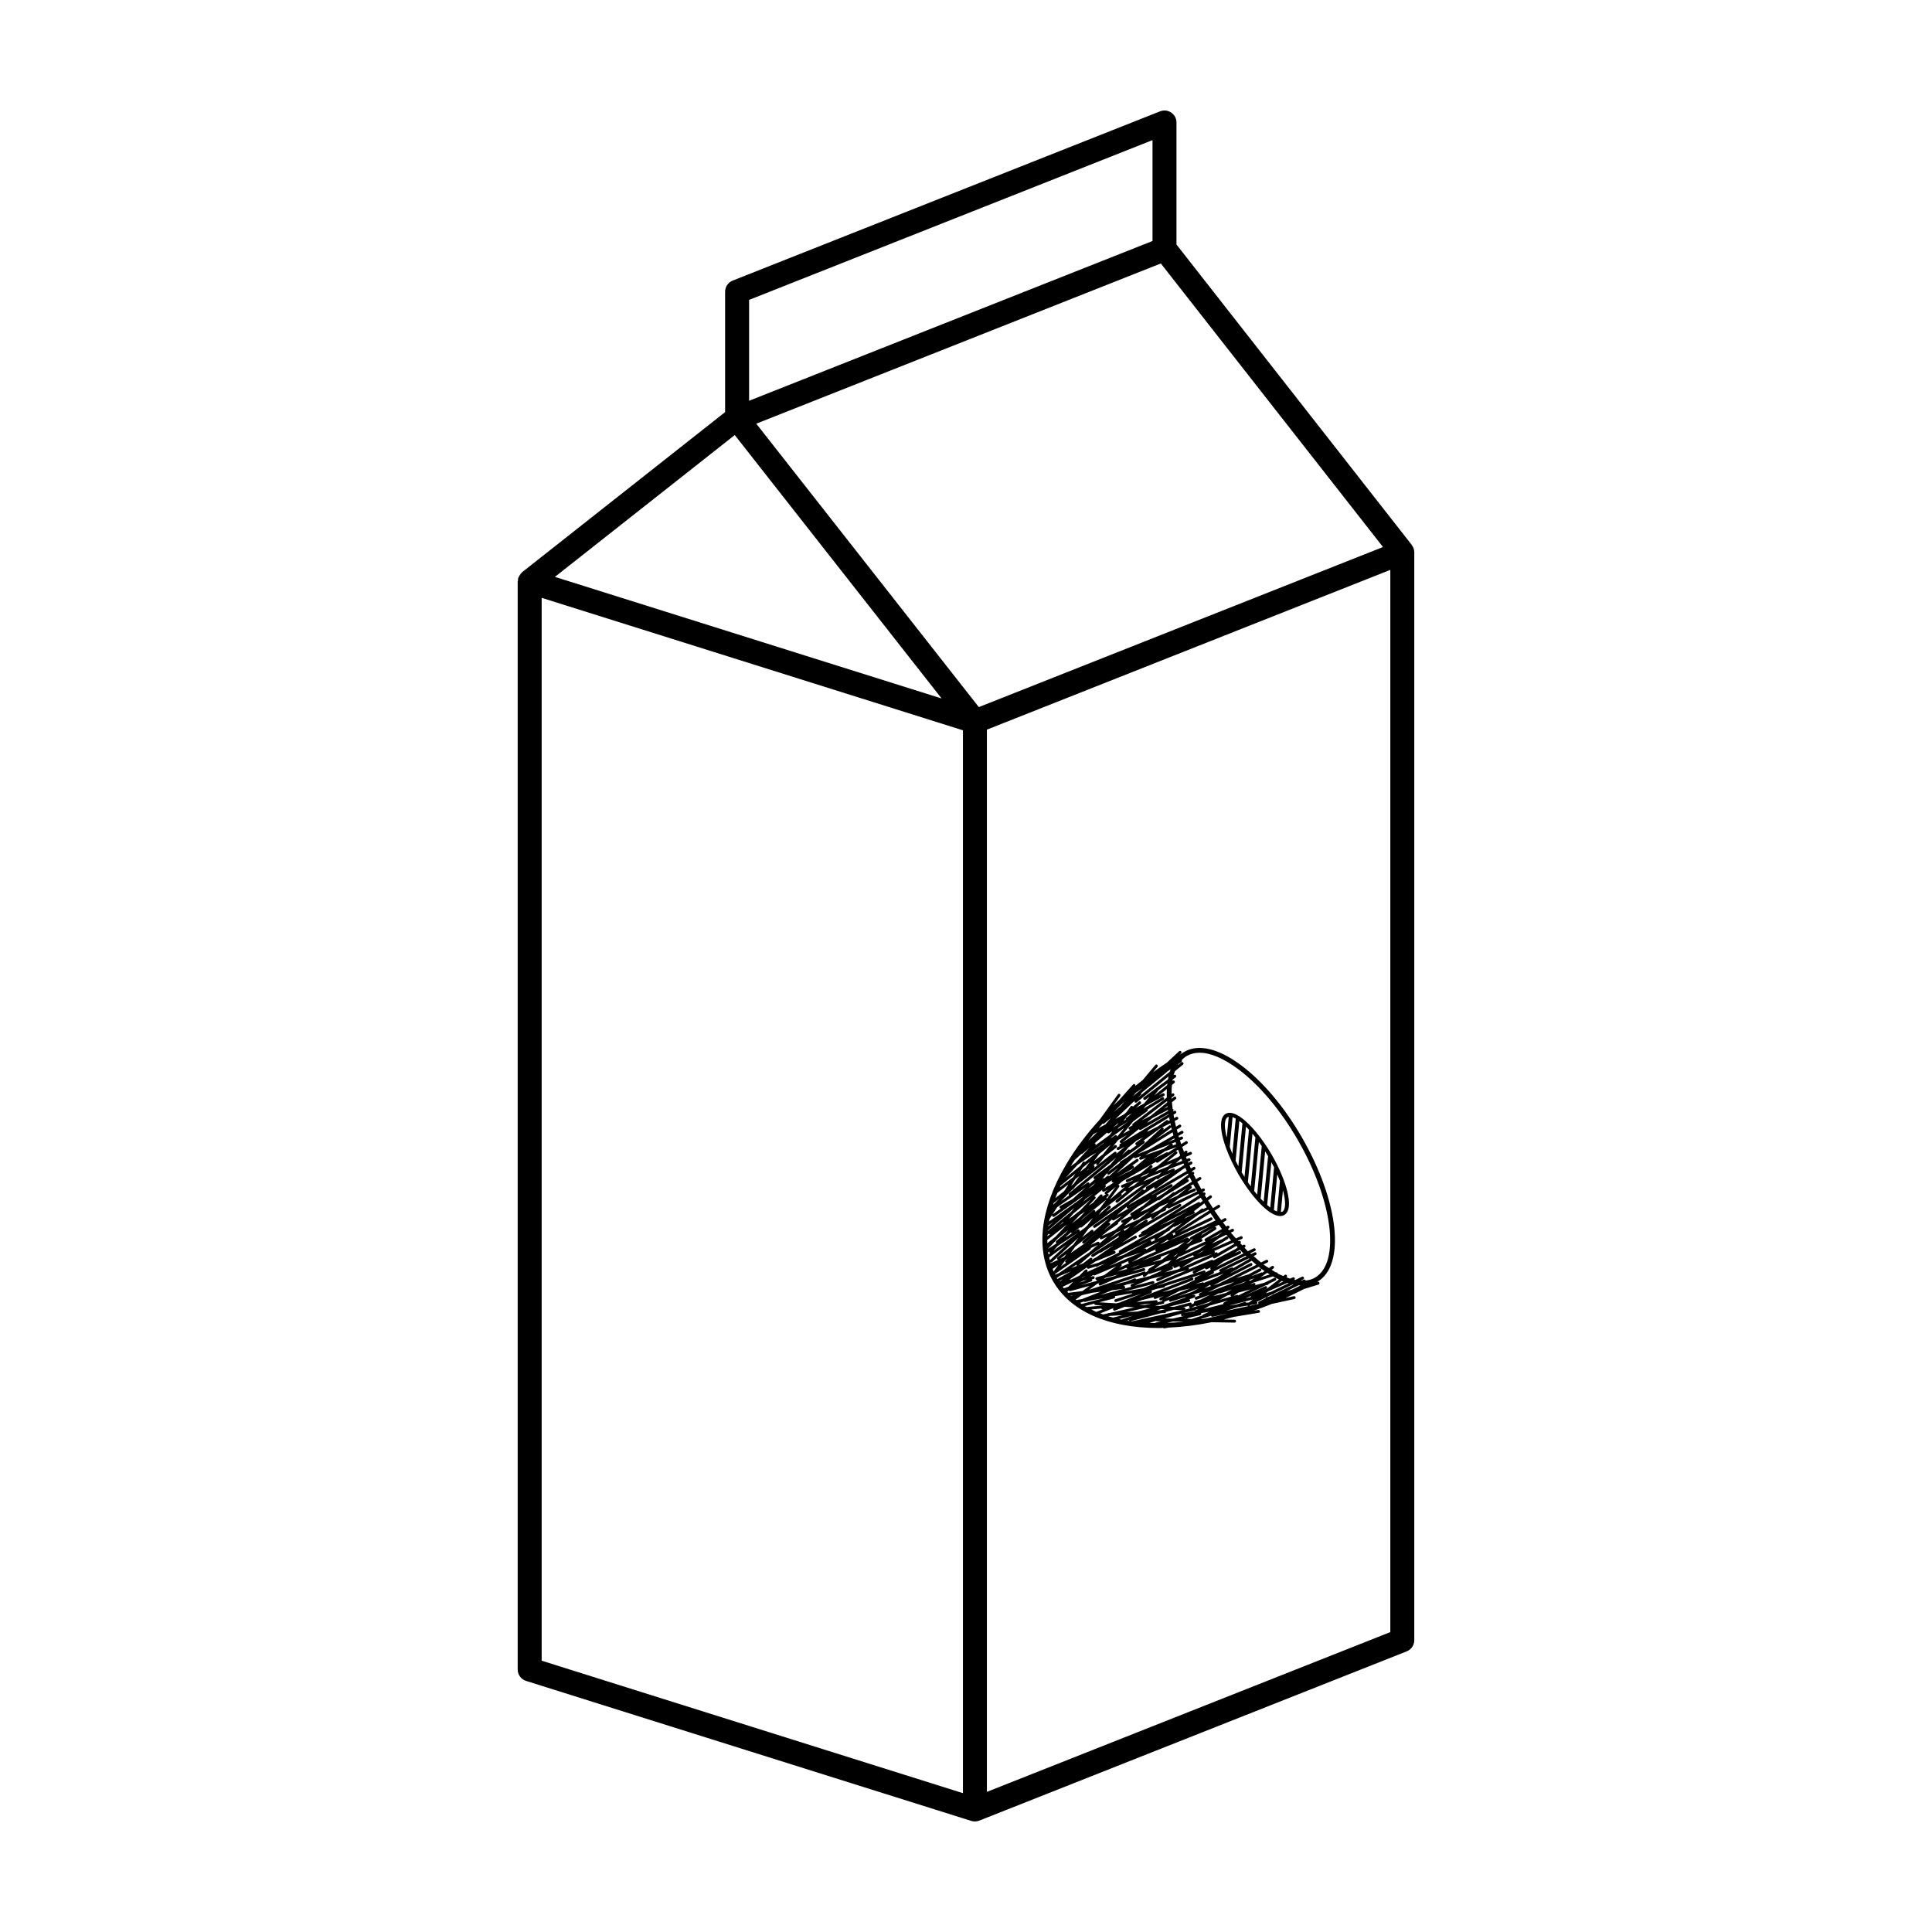 <?xml version="1.0" encoding="UTF-8"?>
<!-- Uploaded to: ICON Repo, www.svgrepo.com, Generator: ICON Repo Mixer Tools -->
<svg fill="#000000" width="800px" height="800px" version="1.1" viewBox="144 144 512 512" xmlns="http://www.w3.org/2000/svg">
 <g>
  <path d="m518.59 289.25c-0.008-0.02-0.004-0.043-0.012-0.062-0.031-0.082-0.102-0.137-0.141-0.215-0.098-0.195-0.176-0.398-0.312-0.57l-62.348-79.598v-32.348c0-1.051-0.52-2.035-1.391-2.629-0.879-0.594-1.984-0.703-2.957-0.324l-113.26 44.855c-1.211 0.48-2.008 1.648-2.008 2.953v31.902l-53.766 42.398c-0.066 0.055-0.094 0.137-0.156 0.195-0.207 0.191-0.375 0.41-0.527 0.66-0.094 0.152-0.184 0.293-0.25 0.461-0.035 0.082-0.098 0.141-0.125 0.227-0.062 0.195-0.039 0.387-0.062 0.586-0.016 0.125-0.086 0.238-0.086 0.367v288.32c0 1.383 0.902 2.613 2.223 3.031l117.99 37.105c0.316 0.094 0.637 0.141 0.957 0.141 0.398 0 0.793-0.074 1.168-0.223l0.066-0.027 113.2-44.828c1.211-0.48 2.004-1.648 2.004-2.953v-288.32c0-0.383-0.078-0.754-0.211-1.105zm-8.082-0.281-107.11 42.418-58.977-75.105 107.21-42.461zm-171.79-29.676 54.82 69.812-102.48-32.227zm110.71-78.16v26.734l-106.91 42.34v-26.734zm-161.88 121.3 111.64 35.105v281.67l-111.64-35.109zm117.99 316.43v-281.5l106.91-42.34v281.5z"/>
  <path d="m472.82 426.24c-5.93-4.402-11.238-5.644-14.934-3.512-0.449 0.262-0.879 0.551-1.324 0.82l0.426-0.398c0.152-0.145 0.164-0.383 0.02-0.535-0.145-0.164-0.391-0.172-0.535-0.02l-3.231 3.004c-1.262 0.828-2.484 1.703-3.703 2.582l1.215-1.449c0.133-0.16 0.113-0.402-0.051-0.535-0.164-0.145-0.406-0.109-0.535 0.051l-3.336 3.973c-0.676 0.527-1.352 1.055-2.008 1.598 0.074-0.148 0.105-0.332-0.023-0.445-0.164-0.145-0.402-0.133-0.535 0.031l-3.648 4.094c-0.516 0.477-1.023 0.953-1.523 1.441l1.77-2.461c0.125-0.172 0.086-0.41-0.086-0.531-0.172-0.125-0.406-0.09-0.531 0.086l-4.754 6.609c-3.519 3.856-6.57 7.894-8.98 11.996-6.926 11.777-8.156 22.738-3.469 30.859 4.633 8.027 14.566 12.438 27.992 12.438 0.152 0 0.312-0.004 0.473-0.004 0.25 0 0.516-0.031 0.77-0.035 0.062 0.043 0.082 0.137 0.16 0.137 0.02 0 0.039-0.004 0.059-0.004l1.211-0.199c3.695-0.16 7.512-0.637 11.398-1.43l6.074 0.105h0.004c0.207 0 0.379-0.168 0.383-0.379 0.004-0.207-0.164-0.383-0.379-0.387l-2.887-0.051c0.895-0.219 1.785-0.449 2.68-0.699l6.621-1.086c0.207-0.035 0.352-0.234 0.316-0.438-0.031-0.207-0.234-0.297-0.438-0.316l-1.234 0.203c1.598-0.551 3.188-1.152 4.773-1.793l6.035-1.312c0.207-0.043 0.336-0.25 0.293-0.453s-0.246-0.332-0.453-0.293l-2.203 0.48c1.66-0.754 3.301-1.551 4.926-2.402l3.789-1.148c0.203-0.059 0.316-0.273 0.254-0.473-0.059-0.199-0.262-0.344-0.473-0.254l-0.207 0.062c0.035-0.02 0.07-0.039 0.105-0.059 7.586-4.383 5.789-21.199-4.078-38.297-4.652-8.074-10.402-14.879-16.188-19.172zm-19.129 13.059-12.348 7.535 4.516-3.66c0.008 0.039-0.047 0.066-0.027 0.102 0.074 0.125 0.203 0.195 0.332 0.195 0.066 0 0.129-0.02 0.188-0.051l7.32-4.227c0.012 0.031 0.016 0.066 0.02 0.105zm24.465 40.895c0.336 0.25 0.652 0.426 0.984 0.652l-0.617 0.426c-0.07-0.016-0.102-0.102-0.176-0.078l-2.648 0.984c0.02-0.012 0.012-0.039 0.031-0.059l2.348-1.238c0.184-0.098 0.258-0.328 0.16-0.516-0.105-0.188-0.328-0.262-0.516-0.16l-2.863 1.512-3.312 1.035 6.059-3.035c0.18 0.148 0.363 0.34 0.551 0.477zm4.769 2.871-3.25 2.496-1.676 0.734 1.59-0.723c0.188-0.09 0.273-0.312 0.188-0.508-0.094-0.195-0.328-0.281-0.508-0.188l-5.863 2.668 5.926-2.883 0.723-0.191c0.098-0.027 0.078-0.145 0.129-0.223l1.828-0.887c0.188-0.09 0.27-0.316 0.172-0.512-0.09-0.188-0.316-0.27-0.512-0.172l-2.617 1.273-2.512 0.66c0.098-0.102 0.215-0.207 0.164-0.348-0.07-0.195-0.262-0.309-0.484-0.227l-0.824 0.289 0.449-0.309 5.481-1.758c0.543 0.32 1.07 0.555 1.598 0.805zm2.555 1.008-4.762 2.316-1.289 0.328 0.656-0.504 5.106-2.238c0.094 0.035 0.191 0.066 0.289 0.098zm3.141 0.598c-0.684 0.355-1.367 0.703-2.059 1.039l-1.691 0.512 3.277-1.605c0.16 0.016 0.32 0.047 0.473 0.055zm-8.289 2.93-0.812 0.246c-0.09 0.027-0.062 0.137-0.109 0.207l-1.766 0.863c-0.188 0.094-0.27 0.324-0.172 0.512 0.027 0.055 0.094 0.055 0.141 0.09l-2.633 0.57c0.039-0.012 0.082-0.012 0.117-0.039l0.234-0.18 1.57-0.254c0.207-0.035 0.352-0.227 0.316-0.438-0.016-0.094-0.129-0.09-0.195-0.141l3.981-1.938 0.488-0.125c0.07-0.016 0.047-0.109 0.094-0.156l4.945-2.406c0.074 0.016 0.145 0.031 0.219 0.047zm-39.738 5.957 3.664-0.906-3.055 1.051c-0.211-0.039-0.406-0.098-0.609-0.145zm-2.922-0.734 0.457-0.102 3.394-0.18-2.551 0.629c-0.438-0.117-0.879-0.219-1.301-0.348zm-2.086-0.762 3.617-1.449c-0.184 0.082-0.285 0.289-0.215 0.484 0.059 0.148 0.203 0.242 0.355 0.242 0.043 0 0.094-0.012 0.141-0.023l2.578-1.004 2.598 0.156-6.629 1.492-0.406 0.02c-0.047 0.004-0.039 0.07-0.078 0.09l-1.203 0.27c-0.25-0.094-0.508-0.184-0.758-0.277zm-2.359-1.043 2.629-0.258s-0.004 0.004-0.004 0.004c0.039 0.145 0.172 0.215 0.312 0.246l-1.648 0.66c-0.453-0.199-0.855-0.438-1.289-0.652zm-2.977-1.742 0.699-0.277c0.129-0.023 0.246-0.043 0.383-0.066 0.055 0.031 0.074 0.109 0.141 0.109 0.031 0 0.066-0.004 0.098-0.016l1.508-0.398c1.055-0.184 2.234-0.391 3.496-0.613l-5.926 1.555c-0.141-0.094-0.262-0.199-0.398-0.293zm-2.484-1.973 0.594-0.074-0.504 0.168c-0.031-0.031-0.059-0.062-0.09-0.094zm8.609-45.469c0.086 0 0.168-0.031 0.242-0.09l1.758-1.445-1.391 1.66-0.004 0.004-1.805 0.977c0.344-0.395 0.676-0.797 1.031-1.188 0.055 0.031 0.102 0.082 0.168 0.082zm8.633-8.254c0.004 0 0.004 0 0.008-0.004l1.672-1.129c0.012 0.004 0.02 0.012 0.027 0.012l-2.484 2.043zm8.555 4.793-5.445 3.144c0.051-0.066 0.059-0.137 0.059-0.219l1.215-0.984 4.137-2.188c0.008 0.082 0.023 0.164 0.035 0.246zm-12.457 8.547c0.082 0 0.168-0.031 0.238-0.082l-0.52 0.316c-0.18 0.113-0.238 0.348-0.129 0.527 0.016 0.027 0.051 0.02 0.07 0.039l-0.645 0.332c-0.188 0.094-0.262 0.328-0.164 0.512 0.066 0.133 0.199 0.207 0.336 0.207 0.059 0 0.117-0.016 0.172-0.043l1.613-0.832-2.285 1.906c0.098-0.137 0.164-0.305 0.059-0.441-0.141-0.172-0.371-0.188-0.535-0.07l-5.551 4.332 0.203-0.207c0.145-0.148 0.145-0.391-0.004-0.539-0.086-0.078-0.199-0.008-0.312 0.004l0.859-0.66c-0.043 0.145-0.078 0.309 0.047 0.41 0.07 0.055 0.152 0.086 0.238 0.086 0.109 0 0.219-0.051 0.297-0.145l1.707-2.106 3.043-2.336c0.164-0.129 0.199-0.367 0.07-0.535-0.125-0.16-0.367-0.203-0.535-0.07l-0.512 0.395 1.441-1.781 2.398-1.387-1.836 1.488c-0.164 0.133-0.188 0.371-0.059 0.535 0.074 0.094 0.184 0.145 0.293 0.145zm4.133 0.562-1.785 1.312c-0.008-0.008 0.008-0.02 0-0.027-0.145-0.16-0.379-0.172-0.535-0.031l-1.602 1.418 1.746-2.094 2.129-1.777 1.824-0.941-1.984 1.457c-0.172 0.125-0.207 0.363-0.086 0.531 0.07 0.098 0.18 0.145 0.293 0.152zm-0.414 3.441c0.051 0 0.094-0.012 0.145-0.031l1.199-0.48c0.004 0.012-0.016 0.02-0.008 0.031 0.039 0.066 0.113 0.066 0.172 0.102l-0.191 0.066c-0.199 0.07-0.301 0.289-0.227 0.484 0.055 0.152 0.199 0.254 0.355 0.254 0.039 0 0.086-0.012 0.129-0.023l1.328-0.469-3.961 3.289-3.883 1.969 4.457-2.492c0.188-0.105 0.254-0.332 0.148-0.52s-0.348-0.258-0.516-0.145l-0.055 0.031 1.668-1.191c0.168-0.117 0.207-0.355 0.086-0.531-0.125-0.18-0.363-0.207-0.531-0.086l-5.32 3.805 4.656-4.301c0.055 0.148 0.195 0.238 0.348 0.238zm5.973 5.582c0.09 0 0.184-0.035 0.258-0.098l0.488-0.441 2.824-1.219-6.512 3.707c-0.184 0.105-0.25 0.336-0.145 0.52 0.02 0.035 0.066 0.027 0.094 0.055l-0.691 0.48c-0.012-0.066 0.059-0.129 0.012-0.18-0.141-0.168-0.391-0.18-0.535-0.039l-3.301 2.871-9.449 6.551c-0.172 0.117-0.215 0.355-0.094 0.531 0.074 0.105 0.195 0.164 0.312 0.164 0.074 0 0.148-0.023 0.219-0.07l3.762-2.609-4.363 3.793c0.121-0.137 0.168-0.336 0.055-0.48-0.133-0.168-0.379-0.188-0.535-0.059l-2.445 1.98 1.75-2.383 17.695-12.98c0.016-0.012-0.008-0.035 0.008-0.051l0.344-0.148c0.07 0.059 0.156 0.105 0.25 0.105zm-7.852 7.762c0.066 0 0.133-0.02 0.195-0.055l2.125-1.25-0.168 0.137-5.164 2.981 2.793-2.43c-0.113 0.117-0.199 0.277-0.109 0.43 0.07 0.121 0.199 0.188 0.328 0.188zm1.641 3.102c0.07 0 0.141-0.02 0.199-0.059l3.723-2.285 0.074-0.031-2.613 2.078-4.07 1.828 2.289-1.977 0.152-0.066c-0.055 0.113-0.152 0.215-0.078 0.328 0.07 0.121 0.195 0.184 0.324 0.184zm13.977-8.512-2.551 2.043-2.375 1.043 0.344-0.273zm-7.293 5.836-2.492 1.117 2.535-2.019 2.398-1.055zm-17.902 11.73c-0.172 0.113-0.227 0.352-0.113 0.531 0.074 0.109 0.199 0.172 0.324 0.172 0.07 0 0.145-0.02 0.207-0.059l1.605-1.031c0.016 0.004 0.027 0.023 0.043 0.023 0.066 0 0.129-0.02 0.188-0.051l3.519-2.031-4.469 3.125-1.301 0.727c0.062-0.129 0.141-0.266 0.051-0.383-0.141-0.172-0.379-0.188-0.535-0.07l-1.805 1.41-1.168 0.473 3.152-2.723 7.461-5.102c-0.117 0.109-0.109 0.273-0.047 0.418zm-0.965 3.812c0.035 0 0.074-0.004 0.113-0.02l1.914-0.59c0.051 0.023 0.078 0.082 0.133 0.082 0.059 0 0.113-0.016 0.168-0.039l0.723-0.359 1.391-0.43-4.816 2.262 0.086-0.086c0.148-0.148 0.148-0.391 0-0.535-0.148-0.148-0.387-0.148-0.535 0l-1.551 1.562-2.062 0.969-0.594 0.086 4.742-3.32c-0.012 0.059-0.094 0.082-0.074 0.145 0.051 0.168 0.203 0.273 0.363 0.273zm21.914-12.758-3.066 1.359 7.578-3.965zm1.105 0.344-2.621 2-7.293 3.633 9.195-5.312zm-0.344 1.348c0.059 0 0.117-0.016 0.172-0.043l2.164-1.102-4.469 3.293-2.219 1.043 2.484-1.895 0.754-0.375c0.098-0.051 0.062-0.172 0.09-0.27l0.934-0.711c0.031 0.016 0.051 0.059 0.09 0.059zm1.516 7.836c0.055 0 0.109-0.016 0.164-0.039l6.898-3.242-1.734 1.293-6.348 2.848 0.941-0.906c0.035 0.004 0.047 0.047 0.078 0.047zm10.098-5.547-2.078 0.977 3.387-1.957zm-6.188 5.477c0.016 0 0.027-0.012 0.043-0.016l-0.219 0.137-0.254 0.109-3.777 1.203 3.93-1.762c0.008 0.062-0.066 0.117-0.023 0.172 0.074 0.102 0.188 0.156 0.301 0.156zm1.836-1.273 0.844-0.379-2.012 1.25zm-1.891 5.852c0.059 0 0.117-0.016 0.172-0.043l2.766-1.441c0 0.055-0.074 0.086-0.051 0.137 0.066 0.141 0.203 0.223 0.348 0.223 0.055 0 0.109-0.012 0.16-0.035l1.102-0.512-0.059 0.043c-0.168 0.125-0.203 0.363-0.074 0.531 0.023 0.031 0.066 0.027 0.098 0.051l-1.586 0.789c0.074-0.098 0.191-0.172 0.152-0.301-0.066-0.199-0.289-0.324-0.48-0.242l-12.57 4.074h-0.004l10.695-4.438-0.844 0.445c-0.184 0.098-0.258 0.328-0.16 0.516 0.07 0.129 0.199 0.203 0.336 0.203zm7.898-0.02-2.019 1.168-3.305 1.324c-0.09-0.07-0.152-0.188-0.266-0.164l-2.031 0.496zm6.672 7.652-0.73 0.117c-0.066-0.195-0.285-0.316-0.477-0.238l-1.973 0.637-1.91 0.312 0.195-0.09 5.898-1.512zm-15.551 1.516c0.059 0 0.117-0.016 0.18-0.043l1.223-0.648c0.07 0.086 0.141 0.18 0.254 0.18 0.039 0 0.086-0.012 0.129-0.023l4.133-1.457-1.094 0.633-6.309 1.793c0.078-0.066 0.199-0.086 0.207-0.191 0.012-0.215-0.148-0.391-0.355-0.406l-0.328-0.02 1.762-0.465c-0.137 0.113-0.227 0.285-0.137 0.449 0.066 0.125 0.203 0.199 0.336 0.199zm14.891-7.172-0.832 0.48-3.301 1.059 0.012-0.004zm-7.269 3.195c0.047 0.023 0.066 0.09 0.121 0.09 0.039 0 0.078-0.004 0.113-0.02l3.094-0.992-1.449 0.836-0.145 0.051-3.332 0.879zm1.113 2.906-5.188 1.328 1.582-0.914 4.84-1.375-1.086 0.527c-0.16 0.078-0.188 0.266-0.148 0.434zm-10.125 2.269 2.746-0.598c0.102-0.023 0.09-0.145 0.145-0.223l0.617-0.176-1.117 0.645-2.688 0.438zm9.227-3.418 1.93-1.113 0.984-0.258c-0.086 0.125-0.168 0.27-0.078 0.402 0.047 0.07 0.125 0.078 0.199 0.105zm-10.074 3.66c-0.152 0.07-0.293 0.188-0.262 0.359 0.031 0.188 0.195 0.324 0.379 0.324 0.02 0 0.039-0.004 0.059-0.004l0.695-0.113-3.363 0.781-2.113-0.035zm0.945 1.332c0.043 0.031 0.082 0.066 0.133 0.078l-0.434-0.008zm15.875-5.34 1.516-0.691c-0.113 0.074-0.137 0.203-0.129 0.336zm-1.906-0.781c-0.094-0.078-0.172-0.195-0.293-0.164l-0.969 0.273 1.258-0.863 3.379-0.891zm3.09-3.891c-0.09-0.141-0.254-0.133-0.398-0.109l1.559-0.578-0.871 0.598zm-5.312 0.902-5.891 2.191 3.277-1.641 3.856-1.207zm-7.992 2.387c-0.188 0.094-0.27 0.324-0.172 0.512 0.027 0.055 0.094 0.051 0.137 0.086l-1.023 0.383c-0.199 0.074-0.297 0.293-0.223 0.492 0.059 0.152 0.203 0.25 0.355 0.25 0.043 0 0.09-0.012 0.133-0.023l3.59-1.336-2.492 1.316-1.555 0.41c-0.203 0.055-0.324 0.262-0.27 0.465 0.008 0.031 0.051 0.023 0.066 0.051l-0.812 0.43c0.07-0.09 0.191-0.156 0.16-0.277-0.055-0.199-0.242-0.352-0.465-0.27l-4.277 1.129-1.141-0.07 5.168-1.277c0.207-0.055 0.332-0.258 0.281-0.461-0.031-0.121-0.168-0.125-0.277-0.172l1.395-0.48c0.199-0.07 0.301-0.289 0.238-0.484-0.07-0.199-0.297-0.297-0.484-0.238l-0.406 0.141 0.301-0.176 2.617-0.82zm-10.316 4.531-1.07 0.055 1.18-0.406 0.988 0.059zm-12.191-3.731c1.555-0.273 3.121-0.551 4.621-0.816-0.059 0.051-0.062 0.121-0.082 0.191l-4.387 1.422c-0.199 0.066-0.309 0.277-0.242 0.48 0.051 0.16 0.203 0.262 0.363 0.262 0.039 0 0.078-0.004 0.117-0.02l6.746-2.188-5.844 2.34-0.891 0.215-4.523-0.273 3.941-1.031c0.203-0.051 0.328-0.258 0.273-0.461-0.016-0.051-0.062-0.082-0.094-0.121zm16.707 0.062 5.547-2.227-1.852 1.07zm-3.519 0.59 3.981-2.051 2.883-0.699zm-2.769-0.41c-0.035 0.086-0.141 0.141-0.105 0.234 0.055 0.152 0.203 0.25 0.355 0.25 0.043 0 0.09-0.012 0.133-0.023l2.269-0.84-1.047 0.539c-0.188 0.094-0.262 0.324-0.164 0.512 0.066 0.133 0.199 0.207 0.336 0.207 0.059 0 0.117-0.016 0.172-0.043l0.359-0.188c-0.141 0.094-0.234 0.25-0.176 0.418l-1.367 0.309c0.066-0.078 0.191-0.105 0.176-0.219-0.016-0.195-0.184-0.344-0.379-0.344-0.012 0-0.023 0-0.039 0.004l-5.148 0.504 1.348-0.523zm-0.664 1.695-1.828 0.41-1.457-0.09zm3.062 0.09c0.203-0.043 0.332-0.25 0.289-0.457-0.008-0.031-0.055-0.016-0.066-0.043 0.004 0 0.008 0 0.012-0.004l1.445-0.582c-0.047 0.086-0.16 0.141-0.125 0.242 0.051 0.164 0.199 0.27 0.363 0.27 0.039 0 0.074-0.004 0.113-0.02l3.887-1.215c0.008 0.035-0.047 0.066-0.027 0.098 0.012 0.016 0.035 0.012 0.047 0.027l-5.789 1.992-1.012 0.25-1.285-0.078zm-3.356 1.18-3.422 0.848-2.891 0.152 4.832-1.086zm-0.902 1.48-0.246 0.062 0.176-0.062zm15.176-6.824 1.621-0.938c-0.008 0.07-0.094 0.113-0.059 0.184 0.055 0.113 0.172 0.156 0.285 0.176zm-8.816 0.496-2.402 0.586 8.082-3.152c0.195-0.078 0.293-0.297 0.219-0.496-0.074-0.195-0.289-0.281-0.496-0.219l-13.41 5.231-0.402 0.098 3.109-1.246c0.195-0.074 0.289-0.297 0.207-0.496-0.043-0.109-0.172-0.082-0.273-0.113l1.629-0.527c1.031-0.184 1.742-0.309 1.891-0.336 0.172-0.031 0.234-0.199 0.258-0.363l9.695-3.144-1.691 0.844c-0.188 0.094-0.27 0.324-0.172 0.512 0.027 0.055 0.09 0.051 0.133 0.082l-2.609 1.344zm-7.379-0.469c-1.547 0.273-3.305 0.582-5.102 0.902l7.789-2.059c0.203-0.055 0.324-0.262 0.27-0.465-0.055-0.203-0.242-0.336-0.465-0.27l-4.848 1.281 4.231-1.863 3.328-0.793-1.535 0.684c-0.195 0.086-0.277 0.309-0.195 0.5 0.066 0.145 0.203 0.227 0.348 0.227 0.051 0 0.105-0.012 0.152-0.035l5.246-2.332 2.219-0.527zm4.144-12.312-3.356 2.098c0-0.035 0.051-0.047 0.039-0.078-0.059-0.199-0.25-0.328-0.477-0.25l-0.301 0.094 4.102-1.926c0.004 0.023-0.02 0.039-0.008 0.062zm6.824-0.012-1.93 1.527-9.41 3.519zm1.527-0.238c0.129-0.102 0.098-0.273 0.047-0.422 0.066 0.055 0.129 0.129 0.215 0.129 0.066 0 0.129-0.016 0.184-0.051l0.363-0.203-1.211 1.164-0.727 0.27zm-4.168 7.203c0.051 0 0.105-0.012 0.152-0.035l1.242-0.539c-0.062 0.117-0.156 0.23-0.078 0.352 0.07 0.113 0.195 0.18 0.324 0.18 0.047 0 0.094-0.023 0.137-0.039l-1.102 0.492-3.242 0.77 1.906-0.84c0.195-0.086 0.277-0.309 0.195-0.5-0.055-0.133-0.207-0.121-0.344-0.133l0.562-0.18c-0.035 0.09-0.137 0.152-0.094 0.246 0.055 0.145 0.191 0.227 0.34 0.227zm-10.215 2.996c-0.004-0.008 0.012-0.012 0.008-0.023-0.07-0.188-0.281-0.293-0.492-0.215l-2.231 0.879-3.316 0.789 7.926-2.641c-0.094 0.133-0.156 0.301-0.047 0.438 0.074 0.094 0.184 0.145 0.297 0.145 0.086 0 0.168-0.031 0.238-0.086l1.047-0.828c0.051 0.023 0.07 0.094 0.129 0.094 0.039 0 0.078-0.004 0.113-0.02l2.969-0.945c-0.035 0.066-0.012 0.133-0.004 0.207l-3.098 1.363zm-1.512-2.973 2.688-1.004-1.562 0.703zm7.867-2.496c0.195-0.086 0.277-0.312 0.195-0.5-0.004-0.008-0.016 0-0.02-0.008l2.438-0.91-2.106 1.664-2.629 0.707zm1.758 2.59 0.215-0.07-0.266 0.117zm-3.266 0.238c-0.004 0 0 0.004-0.004 0.008l-0.043 0.012 1.336-1.055 1.539-0.977 1.648-0.445-0.875 0.84zm-7.106-0.129-2.668 0.719 2.426-1.078c-0.008 0.059-0.09 0.09-0.066 0.148 0.055 0.129 0.18 0.188 0.309 0.211zm-2.242-0.305 0.523-0.383c0.172-0.125 0.207-0.363 0.086-0.531-0.027-0.035-0.074 0.008-0.109-0.016l2.039-0.871c-0.109 0.121-0.191 0.285-0.098 0.43 0.062 0.102 0.172 0.145 0.285 0.156zm1.289-2.594 0.234-0.109 4.293-1.324-8.344 3.555zm7.195-4.231c0.023-0.09 0.117-0.156 0.07-0.242-0.102-0.191-0.332-0.25-0.512-0.148l1.379-0.688c-0.078 0.129-0.152 0.281-0.055 0.41 0.062 0.082 0.164 0.113 0.258 0.129zm-17.062 10.086-1.918 0.695 1.008-0.559zm-1.398-0.562 1.16-0.547-0.914 0.508zm2.609 0.934c0.199-0.07 0.301-0.289 0.227-0.484-0.023-0.062-0.105-0.031-0.156-0.074l0.484-0.07c0.207-0.031 0.352-0.223 0.324-0.434-0.035-0.207-0.223-0.387-0.434-0.324l-0.684 0.102 0.785-0.438c0.07 0.062 0.129 0.145 0.223 0.145 0.051 0 0.098-0.012 0.148-0.031l5.719-2.438-3.254 2.387-2.012 0.543c-0.203 0.055-0.324 0.262-0.27 0.465 0.043 0.168 0.199 0.281 0.367 0.281 0.035 0 0.066-0.004 0.098-0.016l0.117-0.031-0.438 0.32-4.129 1.129zm3.715-0.957 3.387-0.91-0.996 0.449-2.809 0.77zm-1.602 1.422c-0.113 0.109-0.219 0.246-0.152 0.395 0.066 0.145 0.203 0.227 0.348 0.227 0.055 0 0.105-0.012 0.152-0.035l3.898-1.75 7.648-2.094c0.203-0.055 0.324-0.262 0.27-0.465-0.055-0.203-0.258-0.328-0.465-0.27l-2.949 0.809 0.871-0.391 5.348-1.438-1.867 1.184c-0.152 0.098-0.156 0.285-0.102 0.449l-0.684 0.539c0-0.004 0.008-0.008 0.008-0.012-0.07-0.199-0.289-0.328-0.48-0.242l-14.562 4.852 2.199-1.613zm7.219 0.367 2.199-0.523-0.91 0.402c-0.195 0.086-0.277 0.309-0.195 0.5 0.047 0.109 0.16 0.145 0.266 0.172l-2.031 0.535c0.191-0.039 0.336-0.203 0.312-0.406-0.023-0.188-0.188-0.332-0.379-0.332-0.016 0-0.031 0-0.051 0.004l-0.164 0.02zm-0.801 1.121-6.203 1.641 3.203-1.266zm15.449-5.644 3.375-2.098 4.731-1.508zm-1.719-2.996c-0.023 0-0.031-0.039-0.055-0.031l-0.504 0.137 1.328-0.844zm7.121-5.797c0.031-0.031-0.016-0.074 0.004-0.113l3.062-1.707-3.449 2.188zm-3.051 0.719c-0.164 0.094-0.191 0.289-0.133 0.457-0.133-0.082-0.297-0.148-0.422-0.047l-0.047 0.035c-0.004-0.031 0.047-0.051 0.031-0.082-0.09-0.195-0.309-0.289-0.5-0.195l-2.141 0.953 8.602-4.129zm-9.207 3.258c-0.105 0.109-0.211 0.246-0.137 0.391 0.035 0.078 0.121 0.086 0.191 0.121l-6.461 2.875 3.293-2.059zm-1.797-2.293-6.816 3.789-2.07 0.637zm-23.828 10.734 1-0.559-0.648 0.508zm4.762-4.098-1.582 0.641 1.371-0.941c0.008 0.07-0.066 0.137-0.016 0.195 0.059 0.07 0.145 0.09 0.227 0.105zm1.699-5.848c0.09 0 0.18-0.031 0.25-0.094l3.496-3.043-3.465 3.074-3.731 2.562 1.258-1.715 3.887-3.144-1.941 1.688c-0.16 0.141-0.18 0.379-0.039 0.535 0.074 0.09 0.18 0.137 0.285 0.137zm-5.18 3.57-1.047 0.477 1.711-1.383zm0.855 0.449-0.445 0.395c-0.16 0.141-0.172 0.379-0.031 0.535 0.051 0.059 0.125 0.07 0.199 0.09l-1.465 1.023 1.258-1.711zm1.094 0.043c0.004 0.004 0.012 0.004 0.016 0.008l-0.109 0.074zm5.094-3.711 2.57-2.098c-0.098 0.109-0.203 0.23-0.141 0.367 0.066 0.145 0.203 0.227 0.348 0.227 0.055 0 0.105-0.012 0.152-0.035l1.508-0.676-2.223 1.922c0.086-0.109 0.195-0.223 0.133-0.359-0.094-0.195-0.328-0.281-0.508-0.188zm6.859-3.305 1.336-0.598-3.07 2.098zm1.625-0.73 2.055-0.922-1.668 1.328c0.043-0.109 0.133-0.215 0.059-0.32-0.094-0.156-0.285-0.148-0.445-0.086zm2.363-3.719-0.102 0.09-2.445 1.074c-0.195 0.086-0.277 0.309-0.195 0.5 0.059 0.145 0.199 0.227 0.348 0.227 0.051 0 0.105-0.012 0.152-0.035l0.184-0.082-2.344 2.023-3.574 1.605 1.66-1.355 2.648-1.82c0.133-0.09 0.109-0.258 0.078-0.402l5.254-4.289 3.562-2.059-2.144 1.855-3.246 1.969c-0.18 0.109-0.238 0.348-0.129 0.527 0.062 0.113 0.176 0.164 0.293 0.172zm-6.852 3.504-0.492 0.34 1.566-1.387c0.16-0.141 0.172-0.379 0.031-0.535-0.125-0.145-0.332-0.133-0.488-0.027l1.082-0.941c0.008 0.035-0.047 0.066-0.027 0.098 0.074 0.125 0.203 0.195 0.332 0.195 0.066 0 0.129-0.02 0.188-0.051l2.191-1.266zm-14.746 8.434c-0.078-0.293-0.172-0.582-0.234-0.883l4.609-3.383-4.367 4.043c-0.066 0.059 0.004 0.145-0.008 0.223zm-0.574-3.129v-0.012l2.566-2.727 2.805-2.25-0.816 0.902-2.332 1.934c-0.164 0.133-0.184 0.371-0.051 0.535 0.027 0.031 0.07 0.027 0.102 0.047l-0.176 0.195zm-0.098-3.734 0.391-0.32c0.008 0.016-0.02 0.031-0.008 0.047 0.051 0.074 0.137 0.09 0.219 0.117l-0.613 0.484c0-0.109 0.008-0.219 0.012-0.328zm4.152-3.426c-0.012 0.062-0.004 0.109 0.016 0.168l-1.141 0.762zm13.016-11.102c-0.137 0.109-0.227 0.281-0.141 0.441 0.066 0.129 0.199 0.207 0.336 0.207 0.059 0 0.117-0.016 0.172-0.043l0.145-0.074-1.156 0.785-1.73 1 0.52-0.43c0.164-0.133 0.184-0.371 0.051-0.535-0.043-0.051-0.109 0.008-0.164-0.016l1.504-1.074zm11.016-6.609 0.078-0.027-0.234 0.156zm-5.414 7.488 1.508-0.602-1.426 1.176-1.535 0.66zm-1.848 2.164-2.773 2.289c-0.164 0.133-0.184 0.371-0.051 0.535 0.074 0.09 0.184 0.141 0.293 0.141 0.086 0 0.172-0.031 0.242-0.09l4.606-3.797 2.379-1.027-10.293 7.551 1.324-1.227c0.152-0.141 0.164-0.383 0.02-0.535-0.145-0.164-0.383-0.168-0.535-0.02l-2.676 2.477 0.914-1.246 5.133-3.941c0.164-0.129 0.199-0.367 0.07-0.535-0.004-0.008-0.016 0.004-0.02-0.004l1.125-0.957c-0.012 0.07-0.102 0.109-0.074 0.18 0.059 0.125 0.188 0.188 0.316 0.207zm-12.547 10.699c0.168-0.117 0.219-0.344 0.105-0.516-0.109-0.18-0.352-0.238-0.527-0.109l-0.859 0.562 1.547-1.188c0.066 0.043 0.129 0.094 0.207 0.094 0.09 0 0.172-0.031 0.25-0.09l2.922-2.481-1.5 2.047-0.566 0.523zm-3.164 0.961 0.988-0.82c0.004 0.004-0.004 0.008 0 0.012 0.074 0.094 0.188 0.148 0.301 0.148 0.035 0 0.066-0.023 0.102-0.035l-1.867 1.223zm7.691-6.445-0.34 0.262c0.098-0.137 0.152-0.312 0.043-0.449-0.133-0.16-0.383-0.188-0.535-0.051l-3.266 2.711 0.438-0.48 6.348-5.09-1.598 2.18zm-0.266-3.883c-0.098-0.094-0.227-0.023-0.348 0.008l2.344-1.938c-0.148 0.117-0.227 0.312-0.129 0.473 0.074 0.125 0.203 0.195 0.332 0.195 0.066 0 0.129-0.02 0.188-0.051l1.062-0.613-0.812 0.672c-0.164 0.133-0.184 0.371-0.051 0.535 0.055 0.07 0.133 0.086 0.211 0.105l-0.93 0.621c0.105-0.156 0.117-0.363-0.023-0.496-0.164-0.145-0.406-0.125-0.539 0.023l-1.926 2.129-1.094 0.73c-0.004-0.004 0.004-0.008 0-0.016l1.73-1.836c0.141-0.156 0.137-0.398-0.016-0.543zm-2.719 3.981-1.223 1.352-2.269 1.82 2.133-2.266zm2.602-1.734 0.133-0.09-0.195 0.156zm3.016-2.008 0.512-0.34c0.172-0.117 0.219-0.352 0.105-0.531-0.078-0.113-0.215-0.07-0.344-0.066l2.223-1.844-2.445 3.332c0.164-0.133 0.188-0.371 0.059-0.535-0.031-0.039-0.078 0.004-0.109-0.016zm-3.41-1.082-2.684 2.215 0.613-0.734zm-0.676 1.547-2.738 2.906-2.125 1.672-0.906 0.605 1.125-1.352zm-11.512 10.785 5.242-4.129-3.047 3.234-2.188 1.754c-0.012-0.281-0.008-0.57-0.008-0.859zm8.309-2.027-6.707 4.922 1.18-1.301zm17.113-13.465 1.238-1.02 3.695-1.477-0.781 0.707zm3.156-2.602 0.969-0.797 3.469-1.504-1.051 0.953zm-2.32 0.926-1.617 0.645 0.582-0.496 1.797-0.781zm0.957-1.543 0.551-0.469c0.16-0.141 0.18-0.379 0.043-0.539-0.145-0.164-0.379-0.18-0.539-0.043l-2.477 2.106-3.769 1.637c-0.188 0.078-0.277 0.309-0.195 0.5 0.059 0.145 0.199 0.227 0.348 0.227 0.051 0 0.105-0.012 0.152-0.035l1.473-0.641-0.398 0.336-2.641 1.055c-0.199 0.074-0.293 0.297-0.215 0.492 0.059 0.152 0.203 0.242 0.352 0.242 0.051 0 0.094-0.012 0.141-0.031l0.555-0.223-4.043 3.438 2.488-3.387c0.125-0.168 0.09-0.406-0.086-0.531-0.082-0.062-0.172 0.027-0.266 0.043l1.363-1.133 8.758-5.055c0.012 0.031-0.039 0.059-0.02 0.086 0.074 0.113 0.199 0.18 0.324 0.18 0.07 0 0.145-0.02 0.203-0.059l4.527-2.906-4.703 3.875zm4.754-4.414c-0.109-0.066-0.215-0.168-0.332-0.105l-3.461 1.754 3-2.031 3.094-1.094zm-6.094 0.688 1.422-0.82 5.281-2.121-1.77 1.199zm-9.496 5.539c-0.133-0.16-0.363-0.176-0.531-0.039l-0.707 0.605c-0.098-0.02-0.184-0.109-0.273-0.047l-0.355 0.254 1.48-1.777c-0.117 0.133-0.176 0.32-0.066 0.465 0.074 0.098 0.188 0.152 0.301 0.152 0.078 0 0.164-0.023 0.227-0.078l2.375-1.797zm-4.309 2.512-1.25 0.891 1.938-1.715zm-1.453-0.797-1.84 1.285 9.484-7.918-1.504 1.805-4.383 3.227c-0.168 0.125-0.203 0.363-0.078 0.535 0.074 0.098 0.188 0.152 0.309 0.152 0.004 0 0.008-0.004 0.016-0.004l-1.527 1.355c0.047-0.117 0.137-0.23 0.062-0.344-0.129-0.172-0.375-0.211-0.539-0.094zm-6.852 4.731 2.914-2.938c0.102-0.012 0.203-0.047 0.266-0.133l0.387-0.523 0.629-0.633 8.703-6.793-10.883 9.086c-0.164 0.133-0.184 0.379-0.051 0.535 0.016 0.02 0.047 0.016 0.066 0.031l-2.086 1.457zm6.164-10.254c-0.184-0.109-0.41-0.055-0.531 0.113l-0.586 0.906-3.981 3.266 3.164-3.441 3.207-2.234 1.855-1.07-3.109 2.551c-0.023-0.023 0.008-0.07-0.02-0.09zm11.559-10.715-2.934 2.129 0.438-0.594zm-4.977 3.613-3.769 2.734c0.102-0.152 0.117-0.363-0.023-0.492-0.07-0.062-0.16 0.012-0.246 0.012l3.426-2.938c0.008 0.027-0.035 0.051-0.02 0.078 0.07 0.117 0.195 0.184 0.324 0.184 0.07 0 0.141-0.02 0.199-0.059l0.852-0.523zm-4.16 6.941 1.367-1.855 3.082-2.527-2.078 2.562zm-1.203 1.887-0.723 0.727 0.293-0.398zm-0.613-3.644h0.004c0.047 0 0.086-0.027 0.125-0.043l-0.195 0.113zm0.852-0.527 3.641-2.641-0.16 0.215zm6.062-6.672 1.484-1.273-0.484 0.656zm-8.348 7.039c0.09 0 0.18-0.031 0.25-0.094l1.793-1.539-3.664 3.984-1.289 0.898c0.328-0.551 0.707-1.098 1.059-1.645l1.797-1.633c0.02 0.004 0.031 0.027 0.055 0.027zm1.734-3.484c0.449-0.578 0.887-1.16 1.359-1.734l1.094-0.594zm0.48 5.516-1.152 1.562-1.5 1.152 0.742-1.148zm-2.781 3.781-1.516 2.062-0.746 0.582 1.16-1.797zm14.605-9.93 0.105-0.062-0.031 0.027zm-5.203-0.812-1.117 0.777 0.25-0.336 3.324-2.41-1.992 2.461c0.078-0.125 0.16-0.266 0.07-0.395-0.129-0.18-0.371-0.219-0.535-0.098zm2.91-4.555c-0.117 0.094-0.07 0.242-0.043 0.379l-0.621 0.383 1.012-1.375 1.281-0.695zm-17.371 17.945 3.981-3.266-0.609 0.945-3.539 2.715c0.062-0.133 0.109-0.262 0.168-0.395zm-0.766 1.816 2.902-2.231-1.191 1.844-2.312 1.805c0.176-0.465 0.41-0.945 0.602-1.418zm-1 2.703 1.453-1.133-0.008 0.012-1.594 1.605c0.051-0.16 0.094-0.32 0.148-0.484zm-1.125 4.273 2.027-3.141 7.602-5.301-3.559 3.152-3.219 1.801c-0.188 0.105-0.254 0.332-0.148 0.516 0.059 0.113 0.172 0.156 0.289 0.172l-2.152 1.535c-0.168 0.125-0.207 0.363-0.09 0.535 0.074 0.105 0.195 0.16 0.312 0.16 0.074 0 0.152-0.023 0.223-0.07l7.172-5.113 0.562-0.316-1.27 1.086-7.863 5.621c0.035-0.207 0.07-0.422 0.113-0.637zm-0.312 1.715 1.414-1.008-1.457 1.246c0.008-0.078 0.031-0.16 0.043-0.238zm-0.152 1.332 7.086-6.062-0.875 1.051-6.219 5.133c0.004-0.043 0.004-0.082 0.008-0.121zm0.125 5.734 0.328-0.215c-0.047 0.141-0.098 0.293 0.02 0.402 0.051 0.043 0.113 0.055 0.176 0.066l-0.465 0.34c-0.031-0.191-0.031-0.398-0.059-0.594zm0.586 2.641c0.055 0.031 0.105 0.074 0.168 0.074 0.094 0 0.184-0.035 0.258-0.105l6.957-6.438-1.336 1.816-4.168 3.371c-0.164 0.133-0.188 0.371-0.059 0.535 0.062 0.078 0.156 0.105 0.246 0.117l-1.988 0.91c-0.031-0.09-0.055-0.184-0.078-0.281zm0.473 0.945-0.188 0.129c-0.004-0.012-0.008-0.027-0.012-0.039zm0.094 0.852 1.508-1.035-1.074 1.465c-0.031 0.043 0.031 0.082 0.02 0.129l-0.148 0.102c-0.094-0.223-0.215-0.434-0.305-0.66zm0.633 1.363 9.449-6.609c0.09-0.062 0.035-0.176 0.051-0.281l1.871-0.855-2.367 2.047-7.969 5.449-0.969 0.391c-0.023-0.047-0.043-0.094-0.066-0.141zm0.566 1.215c-0.035-0.062-0.059-0.137-0.094-0.199 0.035-0.012 0.07-0.012 0.102-0.035l0.805-0.551 2.906-1.172-3.656 2.039c-0.02-0.027-0.047-0.055-0.062-0.082zm1.043 1.488 0.184-0.145 0.203-0.031-0.383 0.18s-0.004 0-0.004-0.004zm3.019-0.562 0.148-0.023-0.539 0.543-0.012 0.008c-0.004 0 0 0.008-0.004 0.008l-0.652 0.656-1.215 0.438c-0.109-0.133-0.191-0.289-0.297-0.426zm-1.367 2.582 0.426-0.43c0.066 0.121 0.164 0.23 0.301 0.23 0.035 0 0.066-0.004 0.098-0.016l5.07-1.391-1.883 1.379-3.766 0.473c-0.078-0.078-0.164-0.16-0.246-0.246zm2.215 2.043 1.523-1.117 0.219-0.074 2.644-0.629 2.269-0.285-4.945 1.949c-0.656 0.113-1.188 0.207-1.551 0.27-0.051-0.039-0.105-0.074-0.16-0.113zm4.953 1.059c0.016 0.188 0.137 0.355 0.324 0.371l1.926 0.117-4.164 0.41c-0.023 0.004-0.016 0.039-0.035 0.043-0.176-0.102-0.375-0.184-0.547-0.285zm9.184 4.359c0.004 0.016-0.023 0.02-0.02 0.035 0.035 0.133 0.164 0.184 0.289 0.223-0.242-0.035-0.492-0.059-0.73-0.098zm0.504 0.285 8.016-2.113 1.043-0.055c0.148-0.012 0.203-0.16 0.262-0.289l2.129-0.562 2.246 0.137-13.398 2.922c-0.102-0.012-0.199-0.023-0.297-0.039zm6.703-0.066c0.043 0.02 0.039 0.094 0.09 0.094l1.188 0.02-1.512 0.352c-0.051 0.012-0.031 0.082-0.07 0.109-0.512-0.008-1-0.039-1.5-0.062zm7.059 0.246c-1.414 0.145-2.801 0.227-4.176 0.277l1.531-0.355 2.742 0.047zm1.027-0.781c0.023-0.008 0.051-0.008 0.07-0.02l0.434-0.25 3.062-0.711c0.207-0.051 0.332-0.254 0.289-0.457-0.008-0.039-0.047-0.055-0.066-0.086l2.144-0.348-1.719 0.785c-0.078 0.035-0.039 0.137-0.078 0.207l-2.812 0.906zm13.531-3.106 2.566-0.418c0.07 0.078 0.164 0.121 0.262 0.129l-5.938 1.289zm10.574-6.121 1.094-0.84c0.137 0.059 0.277 0.125 0.41 0.18zm-4.559-1.762 1.789-1.227c0.223 0.145 0.445 0.305 0.664 0.441zm-11.031 1.648-1.48 0.465 10.176-5.223c0.188-0.094 0.262-0.324 0.164-0.512-0.09-0.195-0.328-0.262-0.512-0.164l-5.18 2.656c-0.023-0.02-0.047-0.02-0.074-0.031l5.621-3.246c0.414 0.359 0.832 0.727 1.246 1.062zm8.102-6.578-4.25 2.453c-0.098-0.098-0.207-0.207-0.359-0.164l-2.023 0.75 6.492-3.16c0.047 0.043 0.094 0.078 0.141 0.121zm-7.699 3.438-3.402 1.262 1.5-0.773c0.188-0.094 0.262-0.324 0.164-0.512-0.016-0.027-0.059 0-0.078-0.023l8.512-4.238c0.074 0.07 0.152 0.121 0.227 0.191l-7.019 3.418c-0.188 0.094-0.27 0.316-0.172 0.512 0.051 0.102 0.164 0.137 0.27 0.164zm-1.109-1.25 1.969-1.477 4.422-2.051c0.195-0.09 0.277-0.316 0.188-0.508-0.09-0.188-0.332-0.289-0.508-0.188l-1.152 0.535 0.633-0.477 0.773-0.402c0.305 0.309 0.594 0.664 0.902 0.965zm5.711-5.227-0.547 0.41-5.934 3.09c-0.105-0.145-0.277-0.25-0.426-0.18l-6.207 2.578c0.129-0.086 0.258-0.195 0.219-0.359-0.023-0.09-0.133-0.074-0.199-0.125l6.644-2.953c-0.031 0.098-0.129 0.176-0.074 0.27 0.07 0.125 0.199 0.195 0.328 0.195 0.066 0 0.129-0.02 0.188-0.055l5.641-3.258c0.125 0.129 0.246 0.258 0.367 0.387zm-5.34 1.613c-0.004-0.027 0.039-0.043 0.027-0.07-0.086-0.195-0.312-0.289-0.5-0.195l-0.469 0.207c0.152-0.09 0.27-0.238 0.215-0.41-0.027-0.082-0.094-0.137-0.16-0.184l5.062-2.203c0.09 0.098 0.18 0.188 0.27 0.289zm-1.516-1.207 4.25-2.641c0.16-0.098 0.176-0.301 0.105-0.473 0.258 0.309 0.527 0.574 0.785 0.875zm4.301-3.184c-0.117-0.125-0.293-0.199-0.461-0.105l-1.207 0.75c-0.031 0.008-0.066-0.012-0.094 0.004l-2.559 1.148 1.984-1.48 1.895-0.891c0.152 0.184 0.289 0.395 0.441 0.574zm-5.898 1.156-5.574 2.621 1.473-1.418 0.023-0.016 2.957-1.105c0.199-0.074 0.297-0.293 0.223-0.492-0.059-0.156-0.23-0.176-0.387-0.176l3.914-2.484c0.18-0.113 0.234-0.348 0.117-0.527-0.117-0.18-0.336-0.215-0.516-0.117l1.191-0.664c0.285 0.383 0.574 0.754 0.863 1.129l-4.438 2.559c-0.184 0.109-0.25 0.344-0.145 0.52 0.074 0.109 0.188 0.152 0.297 0.172zm-1.145-3.734c-0.039 0.004-0.059-0.055-0.098-0.039l-10.914 4.648 2.039-1.273c0.062 0.137 0.199 0.219 0.34 0.219 0.055 0 0.113-0.016 0.164-0.039l11.184-5.379c0.195-0.09 0.273-0.316 0.18-0.508-0.09-0.195-0.332-0.277-0.508-0.18l-8.094 3.891 8.098-5.059c0.438 0.652 0.863 1.312 1.312 1.941zm-6.781 1.859-0.777 0.371c0.027-0.098 0.121-0.18 0.062-0.273-0.07-0.117-0.219-0.082-0.352-0.078l7.027-5.176 2.629-1.336c0.059 0.09 0.113 0.18 0.172 0.27l-8.891 5.559c-0.18 0.109-0.234 0.348-0.117 0.527 0.051 0.086 0.148 0.113 0.246 0.137zm7.285-6.68c-0.133-0.105-0.312-0.176-0.453-0.066l-1.309 0.965-3.387 1.723 0.676-0.516 1.949-0.863c0.195-0.086 0.277-0.309 0.195-0.5-0.039-0.09-0.152-0.051-0.234-0.09l2.805-2.137c0.215 0.352 0.438 0.688 0.656 1.035zm-0.867-1.605c-0.004-0.008 0.008-0.012 0.004-0.02-0.098-0.184-0.316-0.258-0.516-0.16l-6.5 3.402 7.168-4.602c0.172 0.293 0.363 0.555 0.535 0.848zm-14.02 6.816c-0.027 0.02 0.004 0.062-0.02 0.086l-1.418 0.742c-0.184 0.098-0.258 0.328-0.16 0.516 0.008 0.016 0.031 0.012 0.043 0.027l-0.512 0.227c-0.195 0.086-0.277 0.309-0.195 0.5 0.066 0.145 0.203 0.227 0.348 0.227 0.051 0 0.105-0.012 0.152-0.035l1.855-0.824-7.438 4.297c-0.184 0.109-0.25 0.344-0.141 0.52 0.008 0.016 0.031 0.012 0.043 0.027l-5.43 2.703-2.324 0.715 1.434-1.004 5.156-2.082c0.195-0.078 0.289-0.297 0.207-0.496-0.078-0.199-0.293-0.293-0.496-0.207l-0.328 0.133 6.301-3.516c0.184-0.105 0.254-0.332 0.148-0.516-0.105-0.195-0.355-0.262-0.516-0.148l-3.492 1.949 5.516-3.859 10.113-5.84c0.184-0.109 0.25-0.344 0.145-0.52-0.113-0.188-0.344-0.234-0.52-0.145l-9.348 5.398 0.848-0.547c0.172-0.113 0.227-0.352 0.113-0.531-0.117-0.172-0.352-0.227-0.531-0.113l-3.375 2.172 2.172-1.73 2.777-1.25c-0.09 0.137-0.152 0.301-0.047 0.434 0.074 0.094 0.188 0.145 0.297 0.145 0.086 0 0.168-0.031 0.238-0.086l2.035-1.625 1.117-0.5c0.195-0.086 0.277-0.312 0.195-0.5-0.008-0.016-0.031 0-0.039-0.016l0.449-0.359c0.008 0.027-0.039 0.047-0.023 0.07 0.066 0.133 0.203 0.215 0.344 0.215 0.055 0 0.113-0.016 0.168-0.039l7.734-3.812c0.066 0.113 0.125 0.23 0.188 0.344zm6.566-6.578 1.828-1.465 4.266-1.875c0.195-0.086 0.277-0.309 0.195-0.5-0.078-0.195-0.309-0.293-0.5-0.195l-1.656 0.727 0.973-0.777c0.164-0.133 0.188-0.371 0.059-0.535-0.094-0.117-0.234-0.066-0.367-0.039l0.836-0.512c0.328 0.629 0.688 1.258 1.035 1.887zm0.66-3.012c-0.121-0.043-0.242-0.125-0.352-0.039l-1.387 1.105-5.344 3.277-2.027 0.891 1.238-1.07 3.516-2.133c0.051 0.027 0.094 0.074 0.148 0.074 0.078 0 0.16-0.023 0.227-0.078l1.508-1.141 6.082-3.688c0.18-0.109 0.238-0.348 0.129-0.527-0.105-0.168-0.305-0.184-0.48-0.117l0.781-0.59c0.195 0.398 0.383 0.793 0.586 1.191zm3.703-4.727-6.539 4.941-1.949 1.18c0.082-0.137 0.145-0.301 0.031-0.43-0.039-0.047-0.102 0.012-0.156-0.012l4.227-2.438c0.184-0.109 0.25-0.344 0.145-0.52-0.113-0.188-0.344-0.238-0.52-0.145l-4.957 2.859 0.09-0.074c0.02-0.016-0.008-0.047 0.008-0.066l9.488-5.578c0.039 0.098 0.09 0.191 0.133 0.281zm-15.945 8.137 0.73-0.637 6.203-4.301c-0.094 0.129-0.168 0.289-0.066 0.426 0.074 0.105 0.188 0.16 0.309 0.16 0.078 0 0.152-0.023 0.223-0.074l7.09-5.141 0.637-0.363c0.125 0.277 0.234 0.551 0.363 0.828zm14.645-10.539c-0.035 0.012-0.062-0.039-0.094-0.016l-0.445 0.324-1.914 1.09c0.094-0.105 0.203-0.223 0.148-0.363-0.09-0.195-0.324-0.289-0.5-0.203l-1.547 0.668 0.645-0.582 3.684-1.473c0.062 0.152 0.133 0.305 0.199 0.457zm-2.098-0.543 1.199-1.086 0.355-0.152c0.07 0.18 0.137 0.355 0.211 0.535zm0.766-1.727-3.106 1.348 2.668-2.199c0.164-0.133 0.184-0.371 0.051-0.535-0.137-0.156-0.375-0.188-0.535-0.051l0.781-0.5c0.184 0.508 0.391 1.02 0.586 1.535zm-0.621-3.375-0.98 0.348c0.055-0.117 0.145-0.234 0.07-0.348-0.105-0.152-0.305-0.16-0.469-0.094l1.191-0.48 0.188 0.574zm-2.184-0.59 1.676-0.969c0.027 0.086 0.059 0.176 0.086 0.262zm-5.027 2.019-3.059 1.23 9.316-5.832c0.078 0.285 0.148 0.57 0.23 0.855zm1.613-2.598 4.211-3.191c0.086-0.062 0.027-0.172 0.039-0.273 0.055 0.227 0.129 0.461 0.184 0.688zm4.191-3.734c-0.133-0.098-0.305-0.168-0.434-0.062l-1.578 1.195c0.141-0.141 0.16-0.371 0.02-0.52-0.141-0.152-0.379-0.168-0.535-0.02l-5.633 5.199-3.238 2.453-2.051 1.285c-0.109 0.066-0.07 0.203-0.074 0.328l-3.09 2.34 0.414-0.496 2.254-1.996 6.894-5.074c0.168-0.125 0.203-0.363 0.078-0.535-0.098-0.129-0.262-0.098-0.406-0.059l4.434-3.254 2.809-1.449c0.047 0.219 0.082 0.438 0.137 0.664zm-0.707-1.23c-0.012-0.043 0.047-0.078 0.02-0.117-0.125-0.18-0.379-0.215-0.531-0.086l-2.137 1.566-3.062 1.582 0.332-0.277c0.074-0.059 0.008-0.152 0.023-0.238l5.602-3.418c0.047 0.254 0.109 0.52 0.16 0.777zm-0.176-3.773-0.961 0.508 0.926-0.75c0.012 0.078 0.027 0.164 0.035 0.242zm-4.438 2.348-2.414 1.277 6.734-5.16c0.008 0.121 0.016 0.238 0.023 0.359zm-4.809 2.148c-0.129 0.102-0.102 0.273-0.055 0.422l-0.824 0.434c-0.184 0.098-0.258 0.328-0.16 0.516 0.07 0.129 0.203 0.203 0.336 0.203 0.035 0 0.07-0.016 0.102-0.027l-1.918 1.109 2.672-3.297 3.758-2.727c0.133-0.098 0.113-0.273 0.066-0.422l4.184-2.574c0.18-0.109 0.238-0.344 0.125-0.52-0.105-0.18-0.348-0.234-0.52-0.125l-4.891 3.008 0.574-0.707 0.156-0.129 4.703-2.551c0.184-0.105 0.254-0.332 0.152-0.52-0.098-0.18-0.332-0.254-0.52-0.152l-0.988 0.535 2.117-1.699c-0.035 0.73-0.039 1.488-0.012 2.273zm5.719-7.504 1.23-1.516 2.262-1.68c-0.016 0.145-0.035 0.289-0.047 0.434zm0.773-2.133c-0.008 0.008-0.023-0.008-0.031 0.004l-0.039 0.051-3.457 2.57c-0.168 0.129-0.203 0.367-0.078 0.535 0.074 0.098 0.195 0.152 0.309 0.152 0.078 0 0.16-0.023 0.227-0.074l1.059-0.785-1.457 1.797-2.176 1.18 1.262-1.082c0.16-0.133 0.18-0.379 0.039-0.535-0.133-0.164-0.383-0.184-0.535-0.039l-1.586 1.359c-0.027-0.059 0.027-0.133-0.027-0.176-0.172-0.125-0.41-0.09-0.535 0.078l-1.152 1.566-0.633 0.543-2.273 1.234 5.176-4.914c-0.094 0.137-0.152 0.309-0.039 0.441 0.074 0.09 0.184 0.141 0.293 0.141 0.086 0 0.168-0.031 0.242-0.086l8.445-6.891c-0.062 0.277-0.141 0.535-0.191 0.82zm-5.266 2.852 1.016-0.965c0.105-0.102 0.047-0.242 0.012-0.371l6.777-5.566c0.02-0.016-0.012-0.047 0.008-0.07l1.043-0.703c-0.082 0.219-0.18 0.426-0.25 0.656zm-4.356 2.098-1.855 1.523c0.938-0.934 1.898-1.852 2.891-2.758zm21.562 56.457-0.43-0.008 2.773-0.895c0.051 0.156 0.184 0.281 0.344 0.281 0.023 0 0.055-0.004 0.078-0.012l4.211-0.914c-2.34 0.621-4.672 1.145-6.977 1.547zm17.594-5.07 0.457-0.227 0.48-0.145c-0.312 0.129-0.625 0.246-0.938 0.371zm12.266-5.91c-0.742 0.43-1.594 0.656-2.496 0.762-0.008-0.031 0.039-0.047 0.027-0.078-0.09-0.188-0.328-0.262-0.512-0.172l-0.484 0.238c-0.078 0-0.168-0.02-0.246-0.023l0.621-0.305c0.188-0.094 0.27-0.316 0.172-0.512-0.09-0.188-0.316-0.262-0.512-0.172l-1.742 0.848c-0.113-0.02-0.211-0.008-0.328-0.031 0.152-0.102 0.25-0.273 0.172-0.449-0.078-0.195-0.309-0.293-0.5-0.195l-0.766 0.336c-0.301-0.094-0.625-0.25-0.934-0.363l0.012-0.012c0.164-0.129 0.199-0.367 0.07-0.535-0.125-0.16-0.363-0.199-0.535-0.07l-0.379 0.289c-0.5-0.219-0.98-0.383-1.504-0.66-0.004-0.02 0.031-0.027 0.023-0.047-0.059-0.203-0.293-0.324-0.477-0.25l-0.008 0.004c-0.371-0.207-0.758-0.48-1.137-0.719l0.48-0.332c0.172-0.117 0.219-0.352 0.098-0.527-0.125-0.18-0.363-0.219-0.527-0.098l-0.75 0.516c-0.469-0.312-0.91-0.523-1.387-0.879-0.027-0.02-0.055-0.051-0.082-0.07l1.047-0.523c0.188-0.094 0.27-0.324 0.172-0.512-0.098-0.195-0.328-0.254-0.512-0.172l-1.34 0.672c-0.668-0.52-1.328-1.109-1.992-1.695l0.59-0.285c0.188-0.094 0.27-0.316 0.172-0.512-0.094-0.188-0.316-0.27-0.512-0.172l-0.887 0.43c-0.078-0.07-0.156-0.129-0.234-0.199l1.242-0.617c0.188-0.094 0.27-0.324 0.172-0.512-0.098-0.195-0.328-0.254-0.512-0.172l-1.535 0.766c-0.312-0.297-0.609-0.668-0.918-0.98l0.098-0.051c0.184-0.098 0.258-0.328 0.16-0.516-0.098-0.184-0.332-0.258-0.512-0.16l-0.285 0.148c-0.176-0.184-0.352-0.379-0.527-0.566 0.113-0.117 0.203-0.277 0.113-0.426-0.109-0.188-0.336-0.246-0.516-0.141l-0.082 0.047c-0.055-0.059-0.109-0.113-0.16-0.172l1.031-0.449c0.195-0.078 0.277-0.309 0.195-0.5-0.078-0.188-0.309-0.293-0.5-0.195l-1.273 0.555c-0.449-0.508-0.898-0.996-1.344-1.531l0.633-0.297c0.188-0.09 0.273-0.312 0.18-0.508-0.094-0.195-0.309-0.277-0.508-0.18l-0.777 0.367c-0.098-0.121-0.191-0.254-0.289-0.379l0.227-0.133c0.184-0.109 0.25-0.344 0.145-0.52-0.113-0.188-0.348-0.234-0.52-0.145l-0.32 0.184c-0.285-0.367-0.57-0.734-0.852-1.113l0.746-0.414c0.184-0.105 0.254-0.332 0.148-0.516-0.105-0.195-0.348-0.262-0.516-0.148l-0.844 0.473c-0.598-0.82-1.184-1.652-1.762-2.516l1.316-0.824c0.18-0.109 0.234-0.348 0.117-0.527-0.105-0.172-0.336-0.227-0.527-0.117l-1.32 0.824c-0.441-0.672-0.875-1.352-1.301-2.047l0.883-0.672c0.164-0.129 0.199-0.367 0.07-0.535-0.117-0.16-0.363-0.199-0.535-0.07l-0.828 0.629c-0.156-0.262-0.328-0.496-0.48-0.758l0.039-0.023c0.18-0.113 0.234-0.352 0.117-0.527-0.117-0.18-0.363-0.238-0.527-0.117l-0.02 0.012c-0.043-0.074-0.078-0.145-0.121-0.219l0.359-0.176c0.188-0.094 0.27-0.324 0.172-0.512-0.09-0.188-0.316-0.262-0.512-0.172l-0.387 0.191c-0.367-0.664-0.742-1.332-1.086-1.996l0.902-0.555c0.18-0.109 0.238-0.344 0.125-0.52-0.109-0.184-0.344-0.234-0.52-0.125l-0.844 0.516c-0.219-0.434-0.434-0.867-0.645-1.301l0.02-0.016c0.168-0.125 0.203-0.363 0.074-0.531-0.09-0.125-0.246-0.086-0.391-0.055-0.035-0.078-0.078-0.156-0.117-0.234l0.734-0.43c0.18-0.105 0.242-0.336 0.133-0.52-0.105-0.184-0.344-0.242-0.52-0.133l-0.656 0.387c-0.125-0.27-0.238-0.539-0.355-0.812l0.578-0.328c0.184-0.105 0.25-0.336 0.145-0.52-0.105-0.184-0.336-0.254-0.52-0.145l-0.508 0.289c-0.043-0.098-0.09-0.195-0.129-0.293l0.461-0.184c0.199-0.074 0.293-0.297 0.215-0.492-0.078-0.203-0.312-0.289-0.492-0.215l-0.48 0.188c-0.078-0.191-0.145-0.379-0.223-0.57l1.375-0.598c0.188-0.078 0.277-0.309 0.195-0.5-0.078-0.188-0.301-0.293-0.5-0.195l-0.844 0.367 0.078-0.07c0.152-0.145 0.164-0.383 0.023-0.539-0.141-0.148-0.383-0.164-0.539-0.023l-0.289 0.262c-0.168-0.445-0.336-0.887-0.492-1.328l1.312-0.844c0.18-0.113 0.234-0.352 0.117-0.527-0.117-0.18-0.363-0.238-0.527-0.117l-1.156 0.742c-0.117-0.344-0.234-0.688-0.344-1.027l0.613-0.246c0.195-0.078 0.289-0.297 0.207-0.496-0.078-0.199-0.297-0.289-0.496-0.207l-0.562 0.227c-0.047-0.152-0.078-0.297-0.125-0.445l1.113-0.641c0.184-0.109 0.25-0.344 0.145-0.52-0.113-0.188-0.344-0.238-0.52-0.145l-0.949 0.547c-0.086-0.301-0.172-0.602-0.25-0.902l1.004-0.629c0.18-0.109 0.234-0.348 0.117-0.527-0.105-0.172-0.344-0.227-0.527-0.117l-0.805 0.504c-0.129-0.52-0.23-1.023-0.336-1.527l0.734-0.379c0.188-0.094 0.262-0.328 0.164-0.512-0.094-0.195-0.332-0.262-0.512-0.164l-0.555 0.289c-0.059-0.301-0.102-0.594-0.152-0.891l0.555-0.34c0.18-0.113 0.238-0.348 0.129-0.527-0.113-0.18-0.352-0.223-0.527-0.129l-0.289 0.176c-0.008-0.043-0.012-0.086-0.02-0.125 0.133-0.121 0.215-0.297 0.125-0.453-0.047-0.074-0.133-0.027-0.203-0.059-0.086-0.629-0.145-1.238-0.191-1.84l1.012-0.82c0.164-0.133 0.188-0.371 0.059-0.535-0.145-0.168-0.379-0.188-0.535-0.059l-0.617 0.5c-0.008-0.109-0.004-0.211-0.008-0.32l0.59-0.453c0.164-0.129 0.199-0.367 0.07-0.535-0.125-0.16-0.363-0.199-0.535-0.07l-0.133 0.102c-0.004-0.836 0.027-1.637 0.105-2.394l0.633-0.512c0.164-0.133 0.188-0.371 0.059-0.535-0.133-0.168-0.383-0.184-0.535-0.059l-0.023 0.02c0.02-0.129 0.051-0.246 0.074-0.367l0.766-0.57c0.168-0.129 0.203-0.367 0.078-0.535-0.125-0.164-0.363-0.199-0.535-0.078l-0.086 0.062c0.102-0.387 0.242-0.73 0.375-1.082l2.113-1.727c0.16-0.133 0.184-0.379 0.051-0.539-0.141-0.16-0.367-0.195-0.535-0.051l-0.863 0.703c0.055-0.09 0.098-0.195 0.152-0.281l0.758-0.512c0.172-0.117 0.219-0.355 0.105-0.531-0.004-0.004-0.008 0-0.008 0 0.406-0.418 0.848-0.793 1.348-1.086 0.988-0.57 2.125-0.852 3.383-0.852 2.852 0 6.34 1.453 10.156 4.285 5.652 4.188 11.277 10.859 15.852 18.785 9.359 16.191 11.398 32.594 4.547 36.551z"/>
  <path d="m472.55 439.92 0.004-0.051-0.109-0.012c-1.387-0.887-2.656-1.242-3.606-0.695-1.293 0.75-1.594 2.816-0.867 5.984 0.461 1.996 1.316 4.281 2.441 6.641l-0.008 0.102 0.059 0.004c0.516 1.074 1.066 2.156 1.691 3.238 3.324 5.762 8.051 11.137 11.094 11.137 0.391 0 0.754-0.09 1.082-0.277 2.883-1.668 0.441-9.477-3.309-15.977-2.477-4.273-5.723-8.285-8.473-10.094zm9.883 25.121c-0.262-0.094-0.539-0.223-0.836-0.395l0.891-9.438c0.266 0.613 0.496 1.199 0.707 1.773zm-1.801-1.02c-0.262-0.195-0.539-0.438-0.82-0.68l1.109-11.348c0.242 0.453 0.5 0.914 0.719 1.355zm-4.715-19.582c0.258 0.305 0.52 0.645 0.781 0.977l-1.223 12.977c-0.258-0.359-0.516-0.695-0.773-1.082zm1.688 2.188c0.258 0.355 0.516 0.719 0.77 1.102l-1.211 12.855c-0.262-0.312-0.52-0.605-0.785-0.949zm1.664 2.488c0.262 0.422 0.527 0.832 0.789 1.281l-1.18 12.066c-0.262-0.258-0.52-0.516-0.789-0.809zm-4.277-5.707-1.18 12.477c-0.254-0.41-0.508-0.789-0.758-1.223l1.141-12.094c0.262 0.258 0.531 0.551 0.797 0.84zm-1.734-1.699-1.07 11.348c-0.254-0.48-0.508-0.957-0.738-1.438l0.992-10.551c0.266 0.195 0.531 0.395 0.816 0.641zm-3.91-1.66c0.078-0.047 0.188-0.047 0.281-0.07l-0.516 5.465c-0.043-0.172-0.109-0.355-0.148-0.523-0.59-2.57-0.445-4.394 0.383-4.871zm0.551 7.902 0.742-7.894c0.258 0.082 0.543 0.223 0.84 0.387l-0.879 9.332c-0.266-0.625-0.488-1.227-0.703-1.824zm13.926 17.164c-0.102 0.059-0.254 0.039-0.379 0.062l0.543-5.75c0.809 3.012 0.754 5.152-0.164 5.688z"/>
 </g>
</svg>